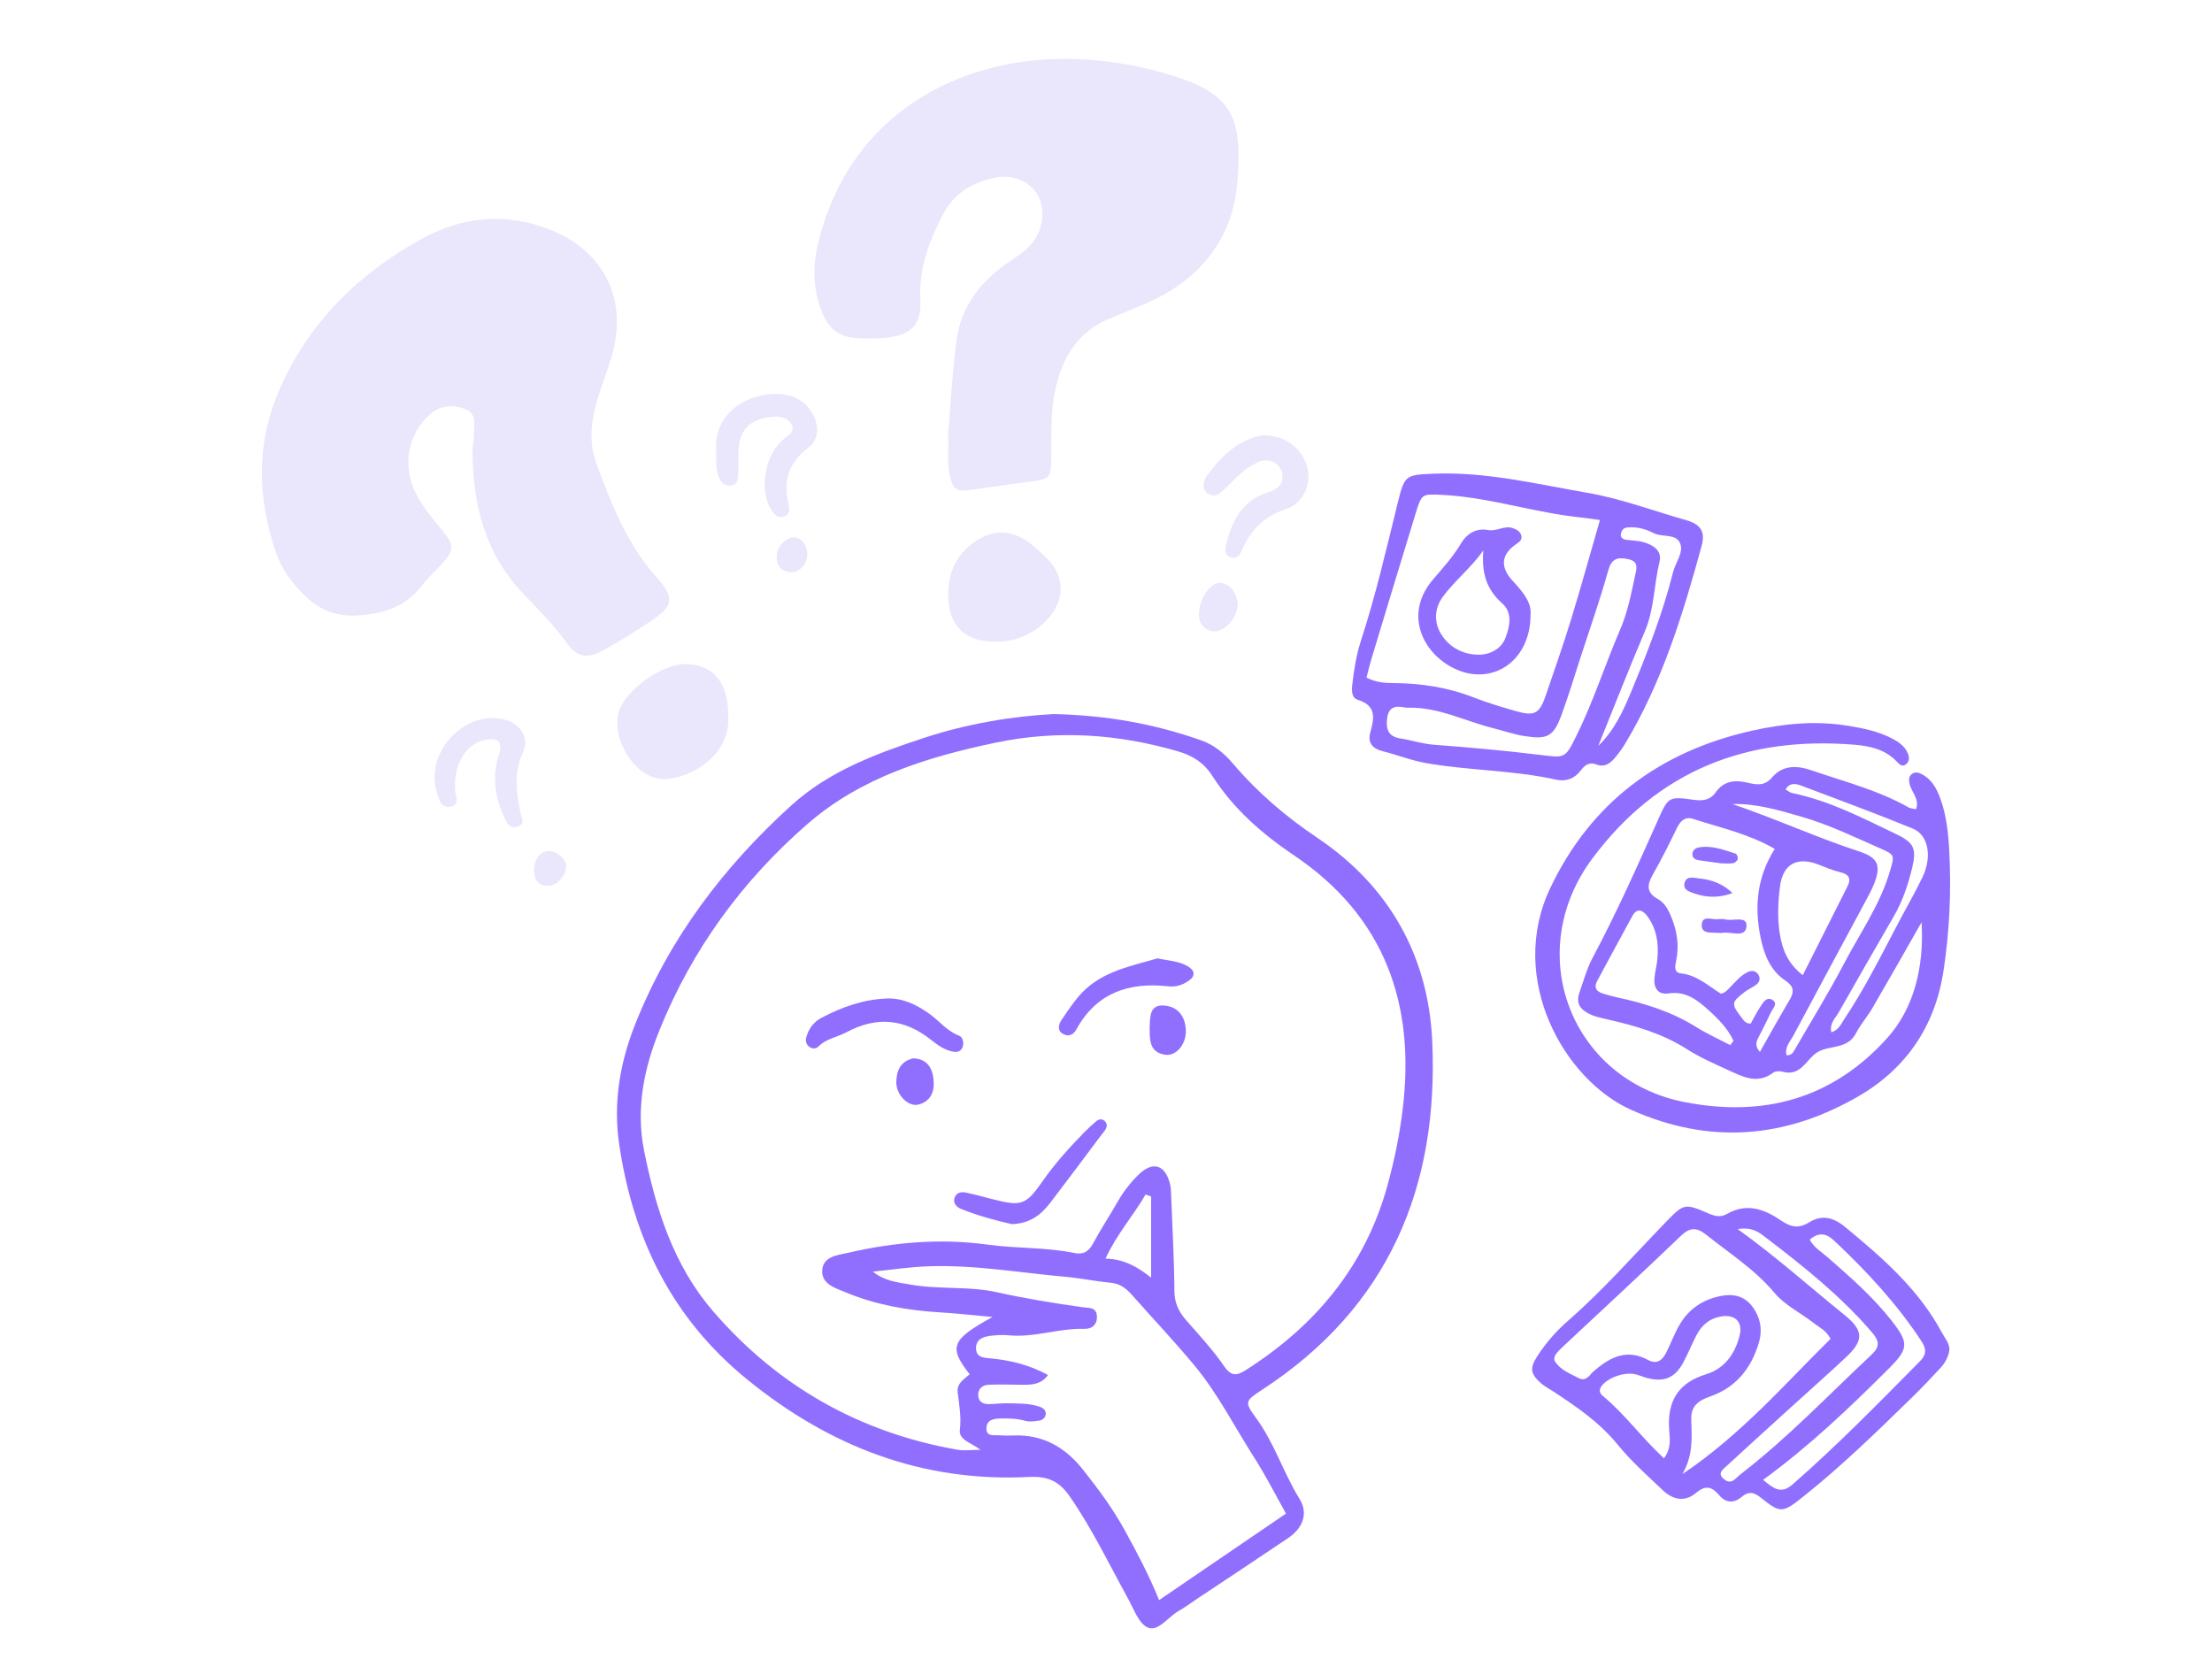 <?xml version="1.0" encoding="UTF-8"?><svg id="Layer_6" xmlns="http://www.w3.org/2000/svg" viewBox="0 0 400 300"><defs><style>.cls-1{fill:#906fff;}.cls-1,.cls-2{stroke-width:0px;}.cls-2{fill:#eae6fb;}</style></defs><path class="cls-2" d="m85.42,81.8c.11-1.26.24-2.23.27-3.2.04-1.75.63-3.81-1.64-4.65-2.19-.81-4.33-.72-6.25.94-4.05,3.5-5.18,9.49-2.54,14.46,1.24,2.34,2.89,4.41,4.6,6.43,2.38,2.83,2.36,3.63-.11,6.36-1.12,1.24-2.4,2.35-3.4,3.67-2.93,3.88-6.93,5.17-11.6,5.47-3.76.24-6.79-.86-9.45-3.42-2.34-2.25-4.31-4.78-5.36-7.85-3.35-9.79-3.69-19.57.47-29.26,5.26-12.26,14.26-21.14,25.73-27.49,7.49-4.15,15.5-4.95,23.69-1.58,9.27,3.82,13.53,12.23,11,21.92-1.05,4.03-2.88,7.8-3.59,11.95-.48,2.82-.4,5.54.57,8.17,2.69,7.3,5.47,14.53,10.79,20.51,3.52,3.96,3.2,5.38-1.12,8.22-2.78,1.83-5.6,3.63-8.53,5.21-2.82,1.53-4.61,1.17-6.5-1.45-2.38-3.3-5.23-6.12-8-9.04-6.82-7.21-8.92-16.09-9.01-25.39Z"/><path class="cls-2" d="m171.45,78.61c.47-5.48.74-11.45,1.57-17.34.81-5.79,4.2-10.18,8.9-13.53,1.47-1.05,3.04-1.96,4.3-3.28,2.39-2.52,2.98-6.5,1.39-9.24-1.47-2.53-4.63-3.83-8.01-3.04-3.92.92-7.12,2.81-9.1,6.63-2.55,4.89-4.38,9.82-4.07,15.49.23,4.24-1.59,6.16-5.7,6.71-2.05.27-4.17.26-6.24.09-2.71-.23-4.61-1.75-5.69-4.28-1.75-4.12-1.92-8.32-.89-12.65,5.84-24.69,27.53-34.87,48.66-33.39,5.29.37,10.45,1.32,15.52,2.91,10.67,3.34,12.63,7.44,11.65,19.36-.86,10.47-7.12,17.85-16.9,21.99-2.05.87-4.11,1.69-6.16,2.54-5.82,2.42-8.63,7.11-9.88,13.02-.87,4.12-.65,8.29-.71,12.45-.05,3.31-.31,3.56-3.4,3.98-3.71.5-7.41,1.01-11.11,1.55-2.5.37-3.24-.03-3.79-2.42-.54-2.33-.21-4.71-.32-7.53Z"/><path class="cls-1" d="m190.4,129.12c9.76.21,18.46,1.8,26.9,4.79,2.28.81,4.12,2.36,5.65,4.16,4.44,5.22,9.54,9.59,15.26,13.43,12.97,8.71,20.07,21.32,20.78,36.72,1.22,26.37-7.87,48.17-30.71,63.06-3.11,2.03-3.3,2.22-1.18,5.09,3.34,4.53,4.96,9.93,7.89,14.66,1.59,2.57.71,5.23-2.05,7.1-5.41,3.66-10.86,7.25-16.3,10.87-1.16.77-2.27,1.62-3.48,2.3-1.91,1.06-3.67,3.76-5.55,3.03-1.66-.65-2.59-3.38-3.65-5.3-3.42-6.2-6.47-12.59-10.53-18.45-1.91-2.75-4-3.66-7.26-3.5-19.37.99-36.14-5.48-51.08-17.65-13.6-11.07-20.6-25.49-23.12-42.48-1.11-7.5.12-14.72,2.86-21.65,6.14-15.55,16.01-28.56,28.31-39.7,6.82-6.18,15.37-9.35,23.99-12.18,7.83-2.57,15.88-3.89,23.29-4.29Zm-10.95,109.03c-3.15-.28-6.29-.64-9.44-.83-5.86-.35-11.58-1.34-17.02-3.6-1.86-.78-4.42-1.46-4.31-3.94.11-2.62,2.82-2.8,4.75-3.25,8.3-1.91,16.71-2.63,25.18-1.46,5.23.72,10.54.45,15.73,1.52,1.61.33,2.56-.32,3.33-1.75,1.38-2.57,3-5,4.44-7.54,1.05-1.83,2.32-3.47,3.82-4.92,2.53-2.46,4.76-1.78,5.64,1.69.17.66.18,1.38.21,2.07.22,5.78.55,11.56.59,17.34.02,2.14.77,3.69,2.09,5.21,2.37,2.73,4.86,5.38,6.89,8.35,1.34,1.96,2.39,1.7,4,.67,12.53-8,21.5-18.73,25.52-33.25,1.26-4.55,2.21-9.17,2.78-13.86,2.34-19.1-3.3-34.9-19.62-45.9-5.87-3.96-11.01-8.47-14.8-14.39-1.56-2.43-3.59-3.68-6.21-4.44-10.84-3.16-21.79-3.9-32.88-1.59-12.35,2.57-24.4,6.28-34.06,14.67-11.78,10.22-20.88,22.66-26.78,37.22-2.85,7.03-4.36,14.3-2.82,21.95,2.13,10.6,5.32,20.74,12.56,29.1,11.72,13.52,26.43,21.81,44.04,24.93,1.22.22,2.52.03,4.23.03-1.66-1.3-3.96-1.77-3.74-3.59.29-2.36-.12-4.54-.39-6.81-.19-1.62,1.14-2.38,2.17-3.27-3.88-4.93-3.32-6.26,4.1-10.34Zm10.06,10.5c-1.22,1.69-2.86,1.77-4.54,1.76-2.08,0-4.16-.1-6.24,0-1.03.05-1.87.69-1.84,1.87.03,1.21.87,1.65,1.97,1.63,1.11-.02,2.22-.18,3.33-.15,1.93.05,3.89-.04,5.77.61.69.24,1.28.66,1.12,1.49-.11.57-.6.96-1.17,1.03-.82.1-1.71.27-2.47.05-1.51-.43-3.01-.46-4.54-.43-1.16.03-2.4.21-2.51,1.61-.14,1.76,1.35,1.35,2.37,1.43.83.06,1.67.06,2.5.03,5.31-.22,9.36,2.12,12.56,6.16,2.76,3.49,5.41,7.04,7.56,10.96,2.2,4,4.34,8.02,6.22,12.65,7.79-5.31,15.31-10.44,22.95-15.65-1.98-3.52-3.67-6.87-5.68-10.02-3.59-5.6-6.6-11.6-10.86-16.74-3.63-4.38-7.56-8.52-11.33-12.79-1.05-1.19-2.16-2.04-3.84-2.19-2.75-.26-5.48-.83-8.23-1.08-8.27-.74-16.5-2.2-24.84-1.89-3.31.12-6.61.63-9.91.96,2.12,1.73,4.43,1.92,6.71,2.33,5.21.94,10.57.25,15.73,1.4,5.15,1.15,10.34,1.99,15.56,2.72,1.09.15,2.36-.05,2.49,1.53.13,1.58-.89,2.42-2.27,2.37-4.61-.15-9.03,1.63-13.66,1.16-1.1-.11-2.23-.03-3.33.1-1.29.16-2.57.61-2.59,2.18-.02,1.72,1.31,1.78,2.63,1.9,3.58.33,7.03,1.18,10.38,3Zm18.64-32.3c-.33-.12-.66-.23-.99-.35-2.21,3.83-5.22,7.16-7.25,11.6,3.34.08,5.77,1.46,8.25,3.44v-14.7Z"/><path class="cls-1" d="m347.48,166.78c-3.25,5.69-6.04,10.62-8.89,15.51-.91,1.56-2.14,2.94-2.96,4.54-1.56,3.03-4.93,2.11-7.04,3.48-2.05,1.33-2.95,4.45-6.33,3.47-.49-.14-1.22-.08-1.61.2-2.91,2.18-5.58.69-8.22-.51-2.53-1.15-5.1-2.29-7.43-3.78-4.43-2.82-9.33-4.22-14.35-5.36-1.08-.25-2.2-.47-3.18-.95-1.61-.79-2.59-1.83-1.83-3.98.74-2.09,1.31-4.24,2.36-6.21,4.31-8.1,8.06-16.48,11.79-24.86,1.91-4.29,1.98-4.32,6.5-3.7,1.66.23,2.96.07,4-1.4,1.38-1.96,3.35-2.24,5.57-1.73,1.61.37,3.16.76,4.55-.88,1.98-2.34,4.58-2.22,7.26-1.29,5.9,2.03,11.99,3.57,17.48,6.69.34.19.8.19,1.34.31.68-1.87-.9-3.12-1.19-4.66-.1-.56-.18-1.11.26-1.56.58-.59,1.26-.47,1.91-.14,1.87.95,2.78,2.67,3.44,4.53,1.09,3.04,1.42,6.26,1.58,9.43.38,7.22.05,14.45-1.04,21.61-1.51,9.99-6.73,17.68-15.36,22.69-13.19,7.65-26.93,8.8-41.11,2.47-12.12-5.4-22.46-23.66-14.65-40.1,7.34-15.47,19.83-24.73,36.41-28.45,5.69-1.28,11.48-1.88,17.36-.92,2.76.45,5.46.98,7.96,2.27,1.12.58,2.18,1.26,2.79,2.42.41.78.58,1.65-.18,2.28-.72.59-1.25-.04-1.73-.54-2.07-2.16-4.86-2.77-7.59-2.99-19.41-1.58-35.46,4.58-47.37,20.53-12.79,17.12-3.88,40.11,16.68,44.1,14.3,2.78,26.73-.61,36.62-11.6,4.65-5.16,6.73-12.59,6.19-20.95Zm-29.23,23.43c1.82-3.21,3.55-6.33,5.37-9.4.86-1.45.79-2.44-.73-3.46-2.71-1.81-3.86-4.63-4.5-7.71-1.17-5.62-.71-10.99,2.54-16.13-4.64-2.71-9.8-3.82-14.77-5.43-1.43-.46-2.28.34-2.92,1.65-1.39,2.88-2.83,5.74-4.41,8.52-1.06,1.88-1.05,3.22,1.02,4.36,1.24.69,1.89,2.02,2.42,3.32,1.01,2.5,1.4,5.09.84,7.76-.21,1.01-.47,2.19.86,2.33,2.95.32,4.98,2.3,7.23,3.67.87-.19,1.27-.78,1.76-1.27.98-.98,1.85-2.09,3.16-2.67.71-.32,1.4-.19,1.83.47.43.67.25,1.38-.36,1.84-.65.5-1.45.82-2.1,1.32-2.44,1.89-2.46,2.14-.59,4.59.4.52.75,1.16,1.69,1.12.51-.91,1-1.91,1.6-2.83.52-.79,1.15-2.02,2.18-1.52,1.32.64.17,1.65-.19,2.44-.7,1.51-1.45,3-2.22,4.48-.4.77-.65,1.5.28,2.54Zm-5.36-1.23c.19-.25.39-.51.58-.76-.99-2.16-2.65-3.87-4.36-5.42-2.04-1.85-4.18-3.64-7.36-3.16-1.96.29-2.75-.99-2.57-2.84.11-1.1.41-2.18.52-3.28.28-2.84-.09-5.56-1.85-7.9-.74-.99-1.81-1.52-2.63-.04-2.15,3.89-4.22,7.81-6.35,11.71-.75,1.38-.14,2.06,1.16,2.43.8.23,1.6.47,2.41.64,5.04,1.08,9.9,2.61,14.32,5.38,1.95,1.22,4.07,2.17,6.12,3.24Zm13.11-12.64c2.77-5.51,5.43-10.78,8.08-16.05.76-1.52.19-2.22-1.39-2.59-1.33-.31-2.61-.89-3.9-1.38-3.85-1.46-6.41-.08-6.92,4.04-.36,2.86-.48,5.79,0,8.67.46,2.73,1.44,5.23,4.13,7.31Zm-12.73-30.94c7.78,2.63,15.2,6.04,22.94,8.57,3.42,1.12,4.03,2.56,2.63,5.99-.42,1.03-.95,2.01-1.48,2.99-4.34,8.08-8.71,16.15-13.02,24.24-.59,1.11-1.65,2.15-1.28,3.63.94.03,1.19-.5,1.46-.97,2.99-5.17,6.14-10.26,8.91-15.55,2.89-5.52,6.55-10.68,8.33-16.76.84-2.86.92-2.95-1.7-4.1-4.7-2.06-9.34-4.33-14.29-5.75-4.07-1.17-8.16-2.42-12.5-2.29Zm17.88,41.29c1.37-.48,1.72-1.45,2.25-2.24,3.8-5.66,6.82-11.76,9.99-17.77,1.42-2.7,2.96-5.34,4.27-8.09,1.76-3.69,1.06-7.59-1.75-8.75-6.67-2.73-13.44-5.22-20.18-7.77-.99-.37-2.09-.61-2.84.69.48.27.81.58,1.19.65,6.74,1.37,12.78,4.54,18.9,7.47,3.18,1.52,3.6,2.68,2.81,6.01-.74,3.11-1.76,6.12-3.38,8.9-3.34,5.76-6.66,11.54-9.94,17.33-.58,1.02-1.66,1.88-1.31,3.55Z"/><path class="cls-1" d="m352.52,244.1c-.18,1.29-.8,2.38-1.65,3.3-1.7,1.83-3.42,3.65-5.21,5.39-6.36,6.21-12.73,12.41-19.7,17.95-3.6,2.85-3.99,2.94-7.48.14-1.31-1.05-2.24-1.28-3.56-.17-1.38,1.16-2.85,1.09-4.04-.33-1.28-1.53-2.45-1.89-4.15-.44-2.02,1.73-4.2,1.29-6.01-.43-2.82-2.67-5.76-5.28-8.2-8.28-3.32-4.07-7.52-6.92-11.82-9.73-.7-.45-1.45-.84-2.07-1.39-1.95-1.73-2.01-2.76-.58-4.96,1.53-2.35,3.36-4.44,5.45-6.27,6.3-5.49,11.8-11.75,17.59-17.74,3.45-3.57,3.48-3.6,8.06-1.63,1.12.48,2.13.6,3.16,0,3.54-2.04,6.75-.86,9.73,1.18,1.78,1.22,3.19,1.54,5.18.31,2.15-1.32,4.2-.96,6.4.85,6.79,5.59,13.36,11.3,17.59,19.22.52.97,1.31,1.81,1.31,3.01Zm-21.5-2.01c-.78-1.51-1.99-2.02-2.95-2.77-2.38-1.88-5.31-3.27-7.2-5.54-3.54-4.23-8.09-7.11-12.3-10.47-1.71-1.37-2.95-1.43-4.63.19-7,6.72-14.14,13.3-21.23,19.94-.5.47-1.02.96-1.41,1.52-.2.29-.32.86-.17,1.12.97,1.65,2.74,2.27,4.32,3.11,1.4.73,1.98-.58,2.75-1.24,2.9-2.5,5.95-4.12,9.79-2.04,1.65.89,2.63.04,3.33-1.35.81-1.61,1.43-3.31,2.32-4.87,1.67-2.93,4.22-4.7,7.57-5.34,2.84-.54,4.88.34,6.26,2.82,1,1.78,1.17,3.66.59,5.63-1.39,4.69-4.17,8.12-8.87,9.75-2,.7-3.42,1.63-3.36,4.08.07,3.17.44,6.39-1.59,9.93,10.66-7.18,18.42-16.2,26.78-24.46Zm-12.19,25.52c1.85,1.52,3.2,2.67,5.31.83,8.07-7.04,15.54-14.69,23.06-22.3,1.12-1.13,1.23-2.13.26-3.61-4.46-6.79-9.92-12.67-15.81-18.2-1.49-1.4-2.85-1.49-4.39-.16.75,1.43,2.11,2.2,3.24,3.19,4.08,3.57,8.17,7.14,11.53,11.42,3.22,4.08,3.12,5.12-.53,8.76-7.08,7.06-14.31,13.97-22.67,20.06Zm-17.93-3.91c1.37-1.84,1.05-3.57.94-5.15-.38-5.13,1.59-8.48,6.67-10.04,3.3-1.01,5.18-3.6,6.04-6.88.67-2.56-.73-4.01-3.35-3.57-2.09.35-3.5,1.61-4.44,3.42-.83,1.6-1.5,3.28-2.35,4.86-1.5,2.82-3.47,3.65-6.54,2.85-.67-.17-1.31-.46-1.98-.64-1.99-.56-5.14.54-6.29,2.11-.53.73-.3,1.32.27,1.79,3.95,3.27,6.96,7.48,11.02,11.26Zm13.34-41.44c7.09,5.11,13.04,10.47,19.26,15.49,3.46,2.79,3.63,4.57.37,7.63-3.24,3.04-6.57,5.98-9.86,8.97-4.01,3.64-8.02,7.28-12,10.94-.57.52-1.37,1.16-.42,2.04.67.63,1.41.86,2.19.12.4-.38.82-.75,1.26-1.09,8.36-6.48,15.65-14.14,23.35-21.35,1.66-1.55,1.42-2.55.1-4.1-5.65-6.58-12.38-11.93-19.22-17.16-1.15-.88-2.39-1.92-5.03-1.49Z"/><path class="cls-1" d="m288.73,138.26c-1.26-.51-2.11.03-2.85,1.03-1.1,1.48-2.67,2.1-4.42,1.71-7.74-1.73-15.7-1.64-23.49-2.99-2.76-.48-5.34-1.52-8.02-2.19-1.77-.45-2.67-1.54-2.16-3.37.71-2.56,1.18-4.84-2.26-5.9-1.13-.35-1.13-1.64-.98-2.88.31-2.63.72-5.24,1.53-7.74,2.72-8.33,4.66-16.86,6.76-25.35,1.15-4.66,1.48-4.7,6.19-4.91,9.56-.43,18.76,1.85,28.05,3.45,6.08,1.05,11.87,3.25,17.8,4.93,2.72.77,3.52,2.14,2.82,4.69-3.37,12.35-7.12,24.56-13.76,35.64-.5.83-1.07,1.63-1.68,2.38-.9,1.11-1.91,2.08-3.54,1.5Zm.59-44.22c-2.6-.39-4.53-.56-6.44-.85-7.39-1.1-14.59-3.34-22.11-3.7-3.65-.18-3.68-.23-4.8,3.43-2.68,8.75-5.33,17.5-7.98,26.26-.34,1.13-.6,2.29-.88,3.36,1.71.85,3.21.97,4.75.98,5.03.02,9.93.76,14.66,2.61,2.45.96,4.99,1.71,7.52,2.44,3.48,1,4.35.52,5.5-2.87,1.56-4.58,3.17-9.15,4.59-13.78,1.78-5.81,3.39-11.67,5.19-17.88Zm-34.5,33.94c-.28-.01-.56,0-.83-.05-1.76-.37-2.94-.04-3.17,2.09-.21,1.99.34,3.2,2.43,3.52,2.05.31,4.01.99,6.13,1.14,6.36.47,12.71,1.05,19.04,1.82,4.56.55,4.58.74,6.63-3.42,3.08-6.23,5.19-12.87,7.93-19.24,1.45-3.36,2.06-6.88,2.83-10.39.29-1.34.05-2.04-1.43-2.35-1.95-.4-2.97-.07-3.58,2.12-1.45,5.21-3.25,10.32-4.93,15.47-1.16,3.56-2.23,7.16-3.53,10.67-1.43,3.87-2.59,4.38-6.6,3.76-1.94-.3-3.76-.95-5.64-1.42-5.09-1.26-9.88-3.81-15.3-3.73Zm34.19,6.91c2.8-2.71,4.4-6.06,5.83-9.5,2.99-7.18,5.81-14.42,7.72-21.98.44-1.73,1.91-3.47,1.28-5.11-.72-1.88-3.23-1.09-4.81-1.9-1.5-.76-3.11-1.2-4.82-1.01-.63.07-.98.54-1.09,1.1-.14.65.26,1.02.89,1.11,1.1.16,2.24.15,3.29.47,1.69.51,3.28,1.5,2.79,3.53-1.01,4.17-.93,8.54-2.65,12.58-2.92,6.85-5.63,13.8-8.42,20.7Z"/><path class="cls-2" d="m131.67,129.18c.64,7.08-6.26,11.34-11.16,11.69-5.89.42-10.62-8.24-8.27-13.03,1.84-3.76,7.84-7.89,12-7.75,4.76.16,7.43,3.42,7.43,9.09Z"/><path class="cls-2" d="m179.88,116.03c-5.52.03-8.51-3.04-8.41-8.76.06-3.35,1.13-6.22,3.73-8.46,3.85-3.3,7.7-3.36,11.61-.12.53.44,1.02.94,1.55,1.39,6.22,5.2,2.91,11.4-1.58,14.09-2.05,1.23-4.28,1.95-6.9,1.86Z"/><path class="cls-2" d="m129.55,81.57c-.69-6.73,5.67-10.78,11.74-10.29,2.63.21,4.75,1.59,5.89,4.04.98,2.09.77,4.26-1.08,5.68-3.53,2.71-4.55,6.1-3.49,10.27.22.88.2,1.72-.74,2.11-1.14.47-1.82-.35-2.37-1.16-2.02-2.97-1.46-8.6,1.13-11.71.27-.32.58-.59.87-.89.8-.84,2.45-1.38,1.59-2.92-.75-1.35-2.22-1.46-3.69-1.3-3.85.42-5.68,2.31-5.87,6.18-.07,1.38,0,2.77-.05,4.16-.03,1-.18,2.04-1.49,2.08-1.13.04-1.72-.75-2.07-1.73-.53-1.47-.37-3.01-.4-4.53Z"/><path class="cls-2" d="m228.33,78.71c4.17-.05,7.2,2.43,8.06,5.83.75,2.96-.64,6.45-3.77,7.49-3.9,1.29-6.39,3.62-7.94,7.27-.36.85-.92,1.9-2.15,1.46-1.23-.44-.98-1.57-.75-2.49,1.05-4.21,2.91-7.8,7.46-9.21,1.75-.54,3.05-1.49,2.59-3.58-.41-1.82-2.4-2.7-4.22-1.96-1.84.75-3.25,2.09-4.66,3.43-.8.76-1.53,1.63-2.41,2.28-.7.51-1.6.49-2.31-.12-.58-.49-.65-1.19-.5-1.91.06-.27.12-.56.27-.78,2.76-4,6.19-7.04,10.35-7.71Z"/><path class="cls-2" d="m82.29,142.92c.02.89.97,2.53-.76,2.93-1.76.41-2.19-1.33-2.57-2.65-2.03-7.01,4.59-14.45,11.72-13.2,3.18.56,5.19,3.2,3.89,6.02-1.72,3.73-1.21,7.28-.45,10.96.19.9.92,1.96-.45,2.47-1.4.52-2-.55-2.47-1.59-1.65-3.65-2.28-7.37-1-11.31.79-2.43-.08-3.25-2.6-2.72-3.37.71-5.59,4.38-5.31,9.08Z"/><path class="cls-2" d="m223.83,109.16c-.09,2.38-1.81,4.47-3.7,4.94-1.58.39-3.26-.88-3.32-2.72-.07-1.98.68-3.76,2.07-5.19.86-.88,1.94-1.02,3-.42,1.47.84,1.76,2.33,1.95,3.39Z"/><path class="cls-2" d="m102.38,156.55c.08,1.68-1.67,3.69-3.3,3.65-1.68-.04-2.44-1.01-2.49-2.67-.07-2.01.97-3.54,2.57-3.62,1.43-.08,3.16,1.34,3.22,2.64Z"/><path class="cls-2" d="m145.97,100.39c-.06,1.79-1.55,3.26-3.2,3.06-1.64-.2-2.37-1.24-2.32-2.87.06-1.69,1.5-3.3,3.04-3.4,1.37-.09,2.54,1.42,2.48,3.21Z"/><path class="cls-1" d="m174.19,188.54c0,1.2-.65,1.86-1.82,1.64-1.53-.28-2.8-1.18-3.99-2.13-4.83-3.84-9.83-4.33-15.35-1.37-1.64.88-3.62,1.13-5.04,2.57-.4.41-1.03.45-1.54.12-.65-.42-.85-1.09-.65-1.81.43-1.53,1.34-2.76,2.74-3.5,3.7-1.96,7.62-3.35,11.84-3.5,2.86-.11,5.36,1.11,7.67,2.76,1.79,1.28,3.18,3.11,5.3,3.93.64.25.74.73.84,1.29Z"/><path class="cls-1" d="m182.96,221.36c-2.87-.64-6.07-1.51-9.17-2.75-.79-.32-1.46-.97-1.2-1.93.26-.97,1.15-1.21,2.01-1.04,1.63.33,3.23.79,4.84,1.2,5.25,1.33,6.04,1.14,9.09-3.24,2.24-3.21,4.84-6.08,7.56-8.87.68-.69,1.4-1.35,2.14-1.97.44-.36,1-.51,1.5-.08.47.41.52.96.22,1.49-.2.36-.49.67-.74,1-3.09,4.11-6.15,8.23-9.27,12.31-1.65,2.16-3.68,3.79-6.99,3.88Z"/><path class="cls-1" d="m209.32,173.31c2.03.42,3.88.49,5.47,1.42,1.2.7,1.49,1.69.2,2.59-1.13.8-2.28,1.2-3.85,1.03-7.01-.77-12.89,1.21-16.48,7.77-.62,1.13-1.5,1.33-2.39.87-1.1-.57-.89-1.69-.32-2.53,1.17-1.72,2.31-3.5,3.74-4.98,3.77-3.9,8.93-4.79,13.62-6.18Z"/><path class="cls-1" d="m313.3,161.5c-2.31.85-4.56.86-6.78.11-.88-.3-2.14-.64-1.93-1.8.28-1.55,1.72-1.05,2.74-.95,2.2.21,4.23.96,5.97,2.64Z"/><path class="cls-1" d="m311.24,156.12c-1.21-.17-2.55-.36-3.9-.54-.74-.1-1.36-.37-1.29-1.22.05-.57.49-.99,1.06-1.1,2.37-.46,4.55.41,6.74,1.1.23.07.47.7.39.99-.08.31-.5.68-.82.74-.66.11-1.35.03-2.19.03Z"/><path class="cls-1" d="m311.82,166.21c1.2.49,4.03-.71,4.01,1.13-.03,2.43-2.8,1.05-4.38,1.35-.27.05-.55.03-.83,0-1.18-.1-2.97.23-2.89-1.45.09-1.86,1.92-.84,3-1.03.27-.05.55,0,1.09,0Z"/><path class="cls-1" d="m276.77,111.21c-.03,8.48-7.09,13.01-13.93,9.61-5.67-2.82-8.96-9.84-3.75-15.98,1.8-2.12,3.67-4.14,5.1-6.56,1.05-1.78,2.75-2.83,4.91-2.43,1.56.29,2.95-.9,4.49-.34.67.24,1.31.59,1.5,1.31.21.79-.32,1.16-.95,1.6-2.69,1.85-2.93,4.13-.55,6.67,1.88,2,3.45,4.02,3.17,6.13Zm-8.53-11.69c-2.2,3.15-5.15,5.44-7.32,8.38-1.46,1.98-1.7,4.47-.36,6.7,1.46,2.42,3.88,3.69,6.59,3.79,2.12.07,4.27-.93,5.08-3.03.78-2.03,1.34-4.57-.57-6.24-2.94-2.58-3.75-5.63-3.43-9.6Z"/><path class="cls-1" d="m207.9,185.6c.08-1.76-.04-4.09,2.83-3.75,2.42.29,3.65,2.1,3.71,4.54.06,2.46-1.77,4.63-3.73,4.34-2.94-.43-2.81-2.76-2.82-5.14Z"/><path class="cls-1" d="m165.17,191.38c2.45.1,3.42,1.69,3.64,3.79.23,2.1-.42,3.95-2.67,4.56-1.87.51-4.1-1.74-4.06-4.05.03-2.09.77-3.8,3.09-4.3Z"/></svg>